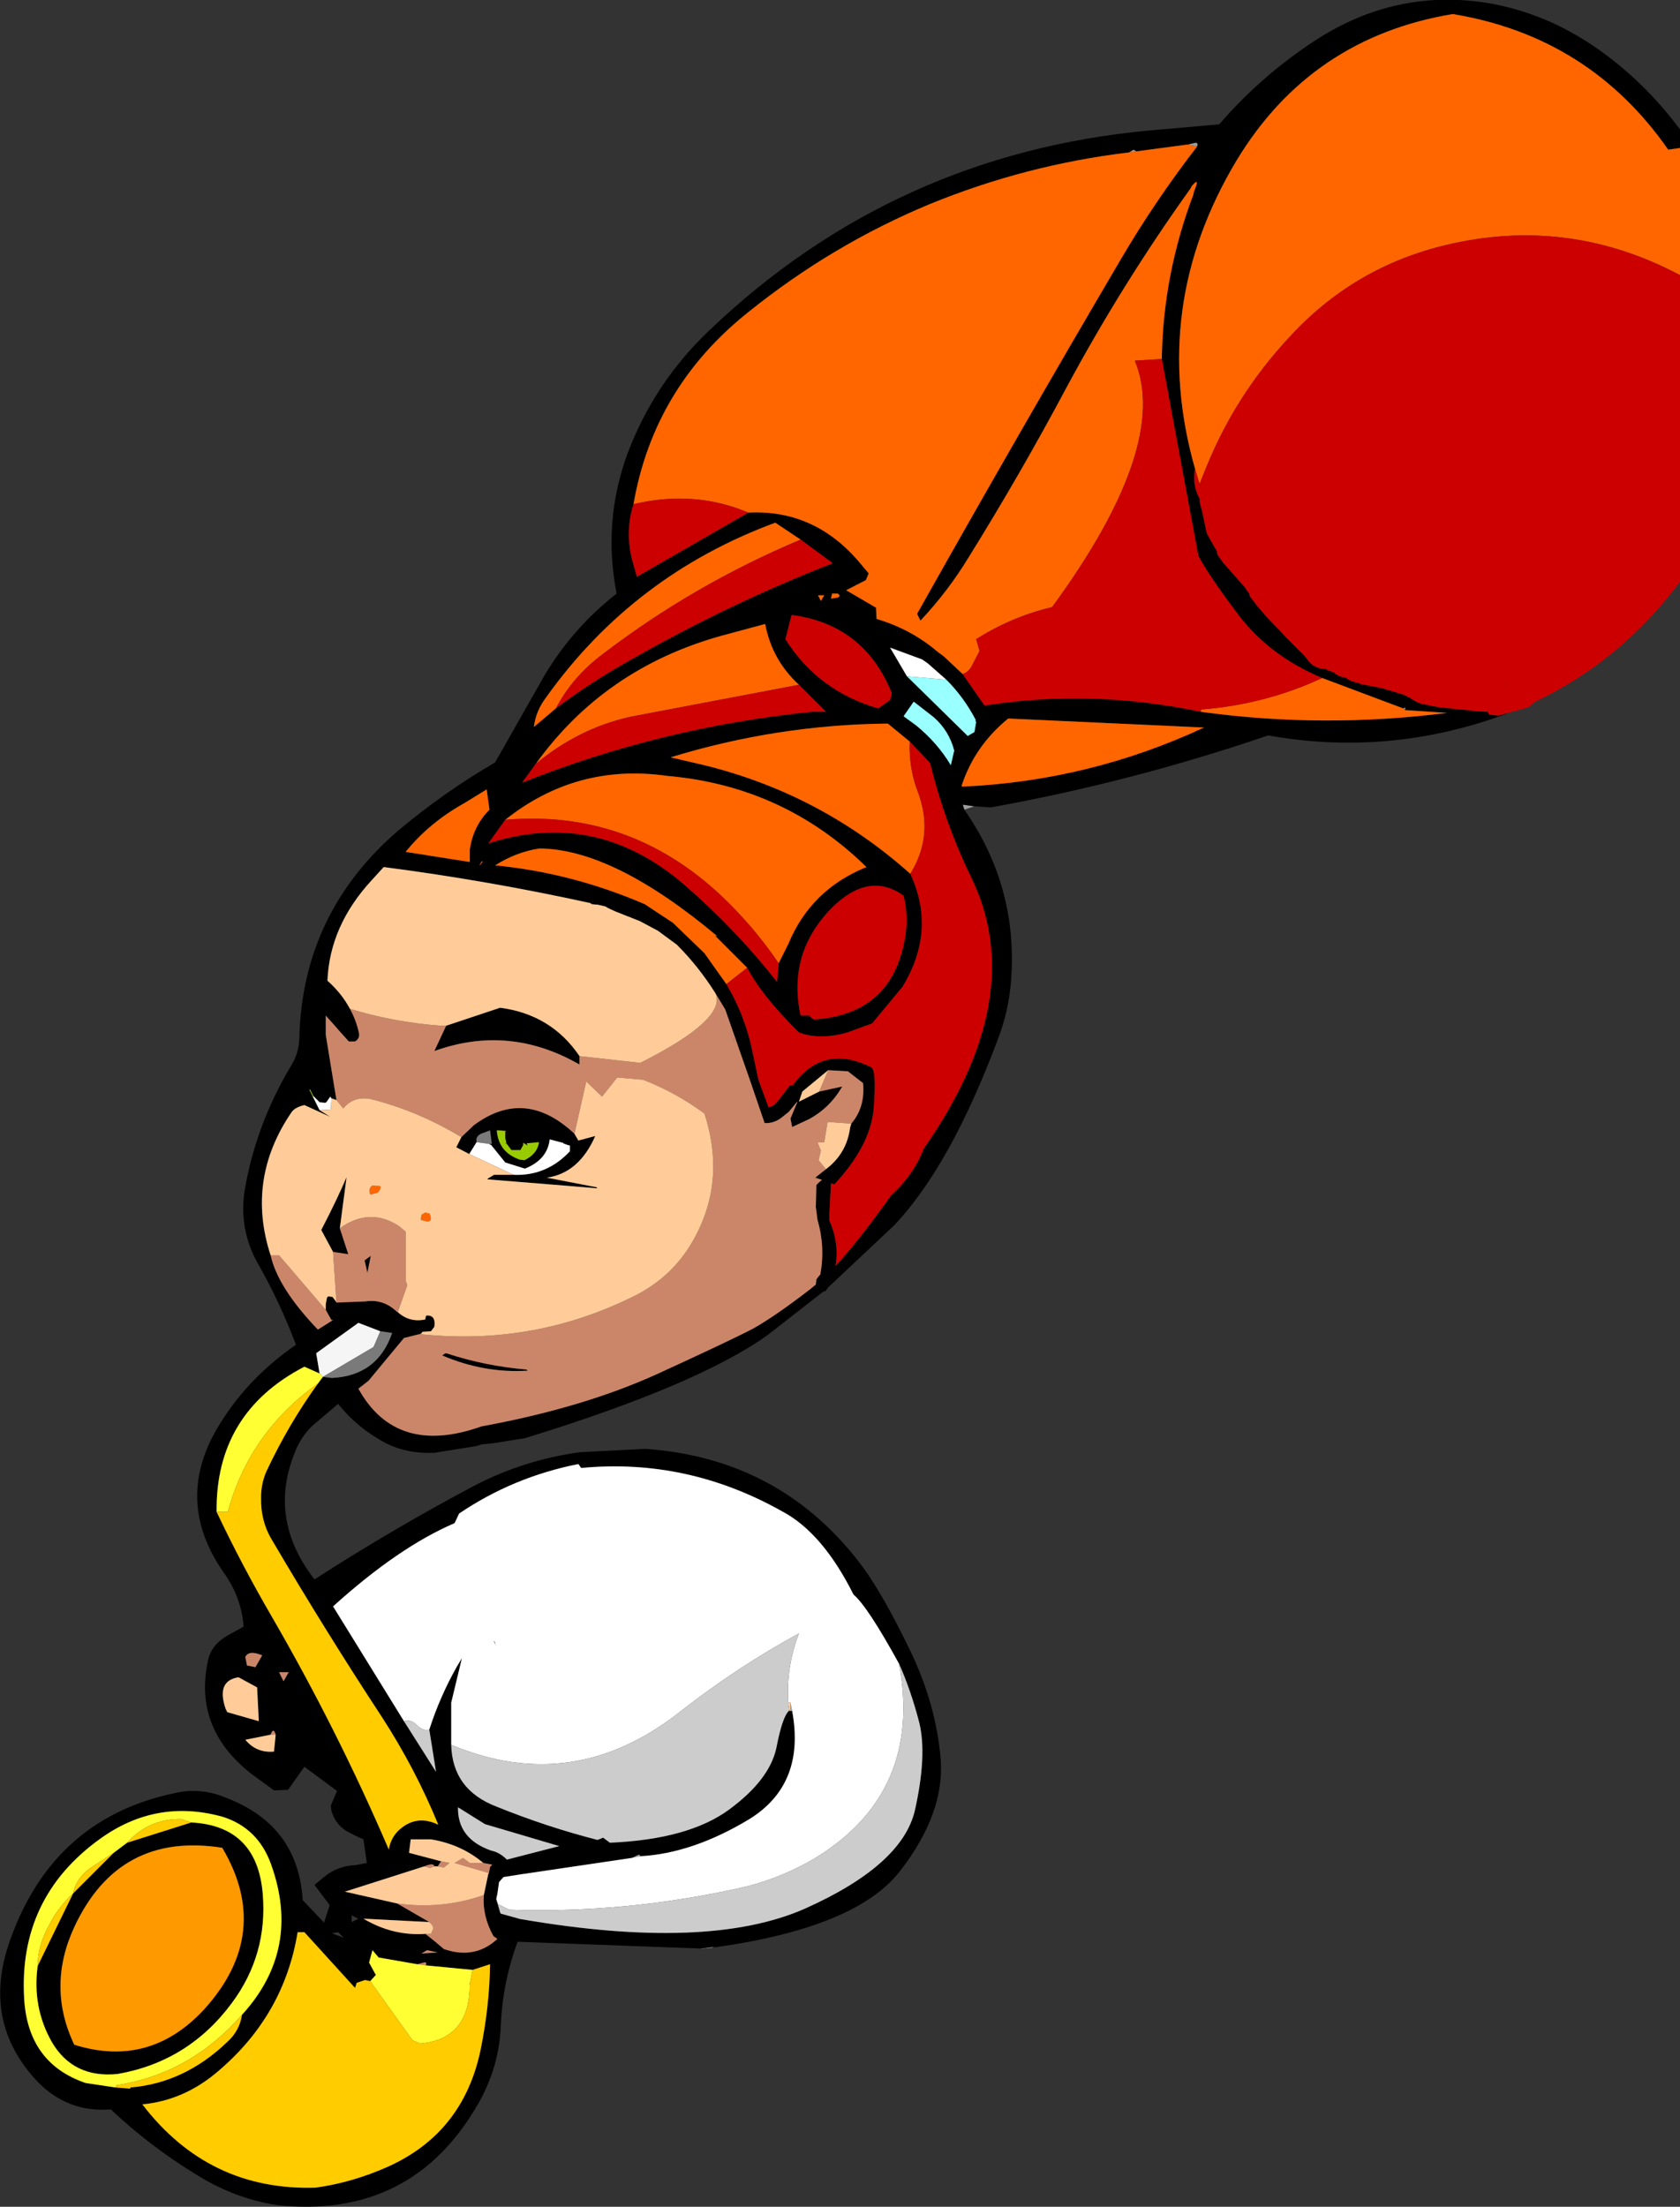 <?xml version="1.0" encoding="UTF-8" standalone="no"?>
<svg xmlns:xlink="http://www.w3.org/1999/xlink" height="196.1px" width="149.3px" xmlns="http://www.w3.org/2000/svg">
  <rect width="100%" height="100%" fill="#333333" stroke="none"/>
  <g transform="matrix(1.0, 0.0, 0.0, 1.0, 74.5, 122.6)">
    <path d="M26.5 -109.15 L25.8 -109.05 26.25 -109.3 26.5 -109.15 M31.9 -109.6 L31.0 -109.75 31.65 -109.9 Q32.0 -110.0 31.9 -109.6 M-12.3 50.55 L-11.3 50.45 -12.0 50.55 -12.3 50.55 M11.2 -50.65 L11.05 -51.1 12.1 -50.95 11.2 -50.65 M50.35 -59.5 L50.2 -59.65 50.4 -59.75 50.35 -59.5 M-18.35 42.5 L-17.85 42.25 Q-17.6 42.15 -17.6 42.35 L-18.35 42.5 M-4.1 29.45 L-4.25 29.45 -4.25 28.7 -4.1 29.45" fill="#9e9e9e" fill-rule="evenodd" stroke="none"/>
    <path d="M26.5 -109.15 L26.25 -109.3 25.8 -109.05 Q16.65 -107.95 8.1 -104.45 -0.55 -100.85 -7.95 -94.9 -16.4 -88.2 -18.2 -77.8 -18.95 -75.45 -18.35 -72.95 L-17.9 -71.35 -8.0 -77.05 Q-2.1 -77.35 1.9 -72.6 L2.7 -71.65 2.45 -71.05 0.7 -70.15 3.35 -68.6 3.4 -67.6 Q6.45 -66.7 8.8 -64.7 L9.4 -64.25 11.05 -62.7 13.0 -59.9 Q22.45 -61.4 32.2 -59.35 43.05 -57.85 54.1 -59.25 L50.35 -59.5 50.4 -59.75 50.2 -59.65 43.0 -62.35 Q38.35 -64.3 35.6 -67.9 32.85 -71.55 32.0 -73.2 L28.75 -90.7 Q28.85 -98.15 31.55 -105.3 L31.6 -105.55 Q32.2 -107.0 31.4 -106.05 L31.3 -105.85 Q25.25 -97.4 20.3 -88.2 16.2 -80.5 11.6 -73.1 9.75 -70.05 7.3 -67.45 L7.0 -68.05 Q15.9 -83.9 25.1 -99.55 28.15 -104.75 31.9 -109.6 32.0 -110.0 31.65 -109.9 L31.0 -109.75 26.5 -109.15 M-12.3 50.55 L-28.5 49.95 Q-29.85 53.6 -30.0 57.5 -30.15 61.05 -31.95 64.25 -37.85 74.65 -49.9 73.35 -53.75 72.75 -57.2 70.55 -61.2 68.1 -64.65 64.85 -68.45 65.15 -71.15 62.4 -76.2 57.05 -73.6 49.8 -69.65 38.65 -58.25 36.6 -56.25 36.35 -54.3 37.2 -48.0 39.65 -47.6 46.25 L-45.7 48.25 -45.2 46.7 -46.55 44.9 -45.65 44.15 Q-44.45 43.2 -42.95 43.15 L-41.9 42.95 -42.2 40.85 Q-42.8 40.6 -43.35 40.3 -44.65 39.7 -45.05 38.3 L-45.1 37.85 -44.55 36.55 -47.45 34.4 -48.9 36.45 -50.15 36.5 -52.2 35.0 Q-57.35 30.95 -56.0 24.9 -55.7 23.55 -54.3 22.75 L-52.85 21.95 Q-53.05 19.3 -54.65 17.1 -58.95 10.9 -55.3 4.5 -52.7 0.0 -48.2 -3.1 -49.65 -6.95 -51.6 -10.35 -53.3 -13.4 -52.75 -16.85 -51.75 -22.7 -48.6 -27.95 -47.95 -29.0 -47.9 -30.3 -47.65 -41.45 -39.1 -48.8 -35.05 -52.2 -30.5 -54.85 L-26.1 -62.6 Q-23.55 -66.85 -19.7 -69.85 -20.95 -76.2 -18.75 -82.25 -16.35 -88.65 -11.35 -93.35 5.0 -108.9 27.6 -111.0 L33.85 -111.55 Q37.6 -115.9 42.45 -119.05 49.65 -123.7 57.9 -122.3 62.95 -121.4 67.35 -118.35 71.6 -115.4 74.8 -111.1 L74.8 -109.45 73.75 -109.3 Q66.75 -119.35 54.6 -121.35 42.0 -119.25 35.4 -108.35 27.6 -95.35 31.7 -80.95 L31.65 -80.7 Q31.5 -79.4 32.1 -78.3 L32.15 -77.8 32.3 -77.3 32.75 -75.2 33.45 -73.95 33.65 -73.6 33.65 -73.55 33.7 -73.3 34.2 -72.6 36.1 -70.45 36.55 -69.8 36.55 -69.65 37.15 -68.85 38.0 -67.85 39.3 -66.5 39.85 -65.9 41.45 -64.3 41.65 -64.05 Q42.25 -63.15 43.35 -63.15 L43.45 -63.05 44.05 -62.85 Q44.45 -62.45 45.05 -62.4 45.6 -62.0 46.3 -61.9 46.35 -61.8 46.5 -61.8 L48.3 -61.45 48.65 -61.35 50.3 -60.85 50.65 -60.65 50.8 -60.6 Q51.25 -60.25 51.85 -60.05 L53.4 -59.75 56.8 -59.4 57.7 -59.35 57.85 -59.1 58.75 -59.0 58.8 -59.05 59.35 -59.2 59.45 -59.2 58.5 -58.85 Q48.5 -55.4 38.2 -57.25 26.05 -53.1 13.55 -50.85 L12.1 -50.95 11.05 -51.1 11.2 -50.65 Q16.0 -43.75 15.35 -35.45 15.15 -32.8 14.2 -30.3 9.95 -18.95 4.95 -13.7 L-0.9 -8.2 -1.15 -7.85 -1.3 -7.85 -6.3 -3.95 Q-12.55 0.5 -27.85 5.2 L-30.65 5.65 -31.7 5.75 -32.15 5.9 -35.9 6.5 Q-38.25 6.6 -40.1 5.7 -42.7 4.35 -44.45 2.15 L-46.8 4.15 Q-47.75 5.1 -48.25 6.35 -50.75 12.35 -46.55 17.75 -39.65 13.3 -32.4 9.45 -28.0 7.15 -23.0 6.45 L-17.15 6.15 Q-4.95 7.0 2.25 16.75 4.05 19.25 6.4 24.1 8.7 28.9 9.1 33.75 9.45 38.55 5.5 43.65 1.6 48.7 -11.0 50.45 L-11.3 50.45 -12.3 50.55 M9.6 -62.2 L7.95 -63.65 7.45 -64.0 4.6 -65.05 6.1 -62.5 11.5 -57.2 12.1 -57.55 12.25 -58.45 12.2 -58.5 12.2 -58.65 Q11.15 -60.65 9.6 -62.2 M5.8 -58.95 L6.9 -58.15 Q8.8 -56.6 10.0 -54.6 L10.3 -55.9 Q9.85 -57.65 8.5 -58.85 L6.7 -60.25 5.8 -58.95 M4.6 -60.4 L4.75 -61.0 Q2.3 -67.1 -4.15 -67.95 L-4.7 -65.8 Q-1.8 -61.2 3.55 -59.65 L4.6 -60.4 M6.35 -56.7 L4.4 -58.3 Q-5.45 -58.2 -14.9 -55.3 L-11.9 -54.6 Q-1.55 -52.05 6.4 -44.95 8.75 -39.9 5.7 -34.9 L3.0 -31.65 0.8 -30.85 Q-1.65 -30.15 -3.5 -30.85 -6.8 -34.1 -8.1 -36.6 L-10.95 -39.45 -10.75 -39.4 Q-20.0 -47.15 -26.55 -47.2 -28.6 -46.9 -30.5 -45.7 -23.7 -45.05 -17.2 -42.25 L-14.7 -40.6 -11.9 -37.9 -9.95 -35.15 Q-8.25 -32.3 -7.6 -29.0 L-7.1 -26.65 -6.2 -24.2 Q-5.7 -24.3 -5.35 -24.8 L-4.3 -26.15 -4.2 -26.15 -4.05 -26.15 Q-1.35 -29.9 2.95 -27.75 3.4 -27.45 3.15 -24.15 2.9 -20.85 -0.35 -17.35 L-0.65 -17.45 -0.8 -14.6 -0.8 -14.15 Q0.1 -12.15 -0.25 -10.1 1.95 -12.5 4.7 -16.4 6.7 -18.2 7.6 -20.55 17.0 -34.0 11.8 -44.65 9.45 -49.5 8.15 -54.8 L6.35 -56.7 M11.05 -52.7 Q22.3 -53.2 32.5 -57.95 L15.1 -58.75 Q12.1 -56.3 10.95 -52.75 L11.05 -52.7 M5.8 -43.0 Q2.75 -45.2 -0.55 -41.95 -4.55 -37.9 -3.35 -32.35 L-2.6 -32.35 -2.2 -32.0 Q4.85 -32.45 5.95 -39.4 6.25 -41.2 5.8 -43.0 M1.15 -22.75 Q2.4 -24.2 2.2 -26.35 L0.85 -27.4 -0.9 -27.5 -3.2 -25.6 -3.5 -24.7 -1.7 -25.6 0.35 -26.05 Q-0.75 -24.15 -2.6 -23.15 L-4.1 -22.45 -4.25 -23.2 -3.65 -24.65 -3.65 -24.7 -3.7 -24.65 -4.4 -23.8 -4.9 -23.4 Q-5.65 -22.75 -6.55 -22.8 L-7.9 -26.75 -10.05 -32.9 -10.9 -34.3 Q-12.4 -36.7 -14.35 -38.65 L-16.05 -39.9 -17.65 -40.75 -19.8 -41.6 -20.45 -41.9 -20.7 -42.05 -21.35 -42.2 -21.9 -42.25 -22.05 -42.35 Q-31.15 -44.35 -40.4 -45.55 L-41.45 -44.4 Q-45.2 -40.35 -45.4 -35.45 -44.15 -34.35 -43.4 -32.95 -42.85 -31.95 -42.6 -30.8 -42.55 -30.55 -42.65 -30.35 L-42.75 -30.2 -42.95 -30.05 -43.5 -30.05 -44.4 -31.05 -44.7 -31.4 -45.55 -32.35 -45.55 -30.65 -44.6 -24.85 -45.05 -25.0 -45.15 -25.15 -45.5 -24.65 -45.6 -24.6 -46.1 -24.65 -46.65 -25.2 -46.95 -25.8 -47.0 -25.75 -46.7 -25.15 -46.1 -23.95 -45.15 -23.35 -47.45 -24.4 Q-48.3 -24.2 -48.6 -23.75 -52.65 -17.8 -50.45 -11.05 -49.8 -8.15 -46.25 -4.45 L-44.9 -5.3 -45.05 -5.3 -45.55 -6.2 -45.55 -6.7 -45.45 -7.25 -45.4 -7.35 -45.3 -7.4 -44.95 -7.35 -44.65 -6.95 -44.6 -6.85 -42.05 -6.95 Q-40.45 -7.2 -39.25 -6.05 L-39.15 -6.0 Q-38.1 -5.05 -36.7 -5.35 L-36.7 -5.4 -36.65 -5.65 -36.6 -5.7 Q-35.75 -5.75 -35.9 -4.7 L-36.2 -4.3 -36.95 -4.25 -37.0 -4.2 -37.05 -4.1 -37.2 -4.05 -38.6 -3.7 -41.75 0.1 -42.65 0.8 Q-39.3 6.85 -31.7 4.15 -22.7 2.5 -16.1 -0.5 -9.55 -3.5 -7.55 -4.55 -5.6 -5.65 -2.55 -8.0 L-2.0 -8.45 -1.95 -8.9 -1.85 -9.05 -1.6 -9.35 Q-1.15 -11.8 -1.85 -14.2 L-2.0 -15.35 -1.95 -17.3 -1.7 -17.55 -1.45 -17.75 -2.05 -17.95 -1.1 -18.7 Q0.75 -20.1 1.05 -22.4 L1.15 -22.75 M-23.0 -28.75 L-23.0 -28.0 Q-29.25 -31.6 -35.9 -29.2 L-34.85 -31.45 -30.05 -33.05 Q-25.5 -32.45 -23.0 -28.75 M-33.5 -21.55 L-32.4 -22.6 Q-27.85 -26.0 -23.45 -21.85 L-23.1 -21.25 -21.6 -21.65 Q-23.05 -18.35 -25.9 -17.95 L-21.5 -17.1 -21.4 -17.0 -24.4 -17.25 -31.2 -17.8 -31.1 -17.9 -30.6 -18.2 -28.85 -18.2 -28.8 -18.2 Q-25.9 -18.1 -23.85 -20.3 L-23.85 -20.8 -24.05 -20.85 -24.45 -21.0 -24.45 -21.05 -24.5 -21.05 -25.65 -21.35 Q-25.85 -19.55 -27.85 -18.75 L-29.6 -19.3 -30.85 -20.85 -31.05 -20.95 -30.8 -20.95 -30.95 -22.15 -31.75 -21.85 Q-32.25 -21.6 -32.15 -21.1 L-32.8 -20.05 -33.95 -20.65 -33.5 -21.55 M-30.4 46.15 L-30.05 47.35 -30.0 47.45 -28.2 47.95 -28.15 47.95 Q-11.55 50.8 -2.95 47.0 5.65 43.15 6.8 38.3 7.9 33.4 7.2 30.5 6.45 27.6 5.4 25.25 2.6 20.15 1.35 19.1 -1.4 13.6 -5.0 11.7 -13.45 6.95 -22.85 7.85 L-23.1 7.5 Q-28.9 8.65 -33.7 11.9 L-34.1 12.75 Q-39.1 14.9 -44.9 20.15 L-38.6 30.35 -35.75 34.85 -36.35 31.1 Q-35.4 28.15 -33.9 25.5 L-33.45 24.75 -34.4 28.7 -34.4 32.45 Q-34.3 36.45 -30.35 37.95 -25.9 39.75 -21.4 40.9 L-20.9 40.7 -20.3 41.15 Q-13.3 40.85 -9.7 38.2 -6.1 35.55 -5.5 32.7 -4.95 29.85 -4.35 29.4 L-4.25 29.45 -4.1 29.45 Q-2.9 35.95 -7.9 39.05 -12.95 42.1 -17.6 42.35 -17.6 42.15 -17.85 42.25 L-18.35 42.5 -28.15 43.95 -29.75 44.2 -29.8 44.25 -30.15 44.65 -30.3 45.7 -30.4 46.15 M-3.35 -74.65 L-5.6 -76.15 Q-18.2 -71.5 -25.95 -60.65 -26.9 -59.4 -27.05 -58.0 L-25.1 -59.65 Q-21.9 -62.05 -18.3 -64.05 -9.6 -69.0 -0.5 -72.55 L-3.35 -74.65 M-26.9 -54.7 L-28.1 -53.05 Q-15.7 -58.0 -2.3 -59.35 L-1.1 -59.35 -3.5 -61.75 Q-5.9 -63.95 -6.5 -67.15 L-10.4 -66.1 Q-20.8 -63.2 -26.9 -54.7 M-31.25 -52.45 L-33.2 -51.25 Q-36.35 -49.5 -38.45 -46.9 L-32.75 -46.0 -32.75 -47.1 Q-32.45 -49.2 -31.0 -50.65 L-31.25 -52.45 M-0.55 -69.85 L-0.65 -69.4 -0.05 -69.5 Q0.25 -69.65 -0.05 -69.85 L-0.55 -69.85 M-1.55 -69.2 L-1.25 -69.7 -1.8 -69.7 -1.55 -69.2 M-5.3 -37.0 L-4.45 -38.7 Q-2.45 -43.55 2.5 -45.55 -4.85 -52.75 -15.2 -53.65 -23.25 -54.8 -29.6 -49.75 L-31.1 -47.65 Q-21.5 -50.75 -13.65 -43.95 -9.1 -40.0 -5.45 -35.35 L-5.3 -37.0 M-44.9 -11.35 L-45.95 -13.3 Q-44.5 -16.1 -43.7 -18.0 L-44.3 -13.45 -43.55 -11.15 -44.9 -11.35 M-42.1 -10.6 L-41.55 -11.0 -41.85 -9.5 -42.1 -10.6 M-46.1 -0.55 L-47.45 -1.15 Q-55.35 2.95 -55.25 11.75 -53.0 16.5 -50.35 21.05 -44.5 31.15 -39.95 41.75 -39.75 40.6 -38.9 39.9 -37.4 38.65 -35.55 39.55 -37.6 34.55 -40.55 30.0 -45.6 22.3 -50.3 14.3 -51.35 12.6 -51.3 10.45 -51.3 9.2 -50.8 8.1 -48.85 3.95 -46.25 0.35 L-45.8 -0.25 -45.0 -0.15 Q-40.95 -0.35 -39.65 -4.15 L-40.7 -4.3 -42.65 -5.05 -46.4 -2.35 -46.1 -0.55 M-9.2 -29.95 L-9.3 -30.3 -9.35 -30.35 -9.35 -30.4 -9.2 -29.95 M-31.6 -46.05 L-31.7 -46.05 Q-32.1 -45.35 -31.6 -46.05 M-29.5 -21.05 L-29.6 -21.45 -29.6 -21.85 -29.6 -22.0 -29.55 -22.1 -30.15 -22.15 -30.35 -22.15 Q-30.2 -20.2 -28.3 -19.55 L-27.9 -19.5 Q-26.75 -20.05 -26.6 -21.1 L-27.7 -21.0 -27.6 -20.8 -28.0 -21.05 -28.0 -20.85 -28.25 -20.4 -29.05 -20.4 -29.5 -21.0 -29.5 -21.05 M-34.85 -2.35 Q-31.35 -1.2 -27.7 -0.9 L-27.6 -0.8 Q-31.45 -0.55 -35.2 -2.15 L-35.0 -2.3 -34.85 -2.35 M-30.45 23.6 L-30.6 23.25 -30.55 23.25 -30.45 23.6 M-35.3 42.8 L-35.6 43.25 -35.9 43.25 Q-35.95 42.9 -36.8 43.25 L-43.85 45.5 -39.2 46.55 -36.35 48.2 -42.2 47.9 Q-39.6 49.45 -36.7 49.25 -35.85 49.9 -35.05 50.6 -32.3 51.55 -30.3 49.7 L-30.65 49.45 Q-31.65 47.65 -31.5 45.8 L-31.1 43.9 -31.05 43.85 -30.95 43.3 -30.75 43.1 -31.55 42.95 Q-33.5 41.3 -36.2 40.85 L-38.0 40.85 -38.15 42.05 -35.3 42.8 M-33.8 38.0 Q-33.85 40.8 -30.85 41.85 -30.1 42.0 -29.45 42.65 L-24.8 41.45 -31.4 39.5 -33.8 38.0 M-52.7 24.65 L-52.55 25.4 -51.8 25.55 -51.2 24.5 Q-52.4 24.0 -52.7 24.65 M-64.4 42.05 L-63.2 41.15 -57.5 39.35 Q-51.65 39.65 -51.15 45.7 -50.7 51.1 -53.9 55.4 -57.75 60.6 -64.05 61.7 -68.0 62.1 -69.9 58.85 -71.65 55.75 -71.15 52.1 L-68.0 45.65 -64.4 42.05 M-48.85 26.0 L-49.7 26.0 -49.3 26.8 -48.85 26.0 M-50.0 31.55 Q-50.2 30.85 -50.45 31.55 L-52.7 32.0 Q-51.7 33.2 -50.15 33.05 L-50.0 31.55 M-51.5 30.35 L-51.65 27.35 -53.3 26.45 Q-55.3 26.75 -54.45 29.25 L-54.3 29.55 -51.5 30.35 M-41.6 53.45 L-42.05 53.35 -42.8 53.6 -42.95 54.05 -47.45 49.1 -48.05 49.1 Q-49.25 56.45 -55.05 61.4 -58.1 64.05 -61.85 64.4 -55.95 72.1 -46.45 71.8 -43.2 71.35 -40.05 69.95 -33.35 66.95 -31.8 59.6 -31.0 55.7 -30.95 51.95 L-32.5 52.45 -36.65 52.05 Q-36.55 51.7 -36.85 51.8 L-37.4 51.95 -40.85 51.35 -41.4 50.7 -41.7 51.8 -41.1 52.9 -41.6 53.45 M-32.75 53.7 L-32.75 53.75 -32.8 53.75 -32.75 53.7 M-45.0 49.2 L-43.95 49.6 -44.45 49.1 -45.0 49.2 M-42.65 47.9 L-43.25 47.6 -43.25 48.2 -42.65 47.9 M-53.0 56.45 Q-47.7 50.65 -50.4 43.1 -51.55 39.85 -54.7 38.85 -60.6 37.2 -65.6 40.8 -72.9 46.05 -72.35 55.05 -72.0 60.75 -66.9 62.5 L-64.25 62.9 -62.95 63.0 -62.9 62.9 Q-58.1 62.5 -54.3 58.85 -53.2 57.85 -53.0 56.45 M-67.9 48.65 Q-70.35 53.95 -67.9 59.1 -61.2 61.2 -56.35 55.95 -50.25 49.2 -54.75 41.6 -63.95 40.15 -67.9 48.65 M-37.05 51.0 L-35.6 50.9 -36.55 50.7 -37.05 51.0" fill="#000000" fill-rule="evenodd" stroke="none"/>
    <path d="M25.8 -109.05 L26.5 -109.15 31.0 -109.75 31.9 -109.6 Q28.15 -104.75 25.1 -99.55 15.9 -83.9 7.0 -68.05 L7.3 -67.45 Q9.75 -70.05 11.6 -73.1 16.2 -80.5 20.3 -88.2 25.25 -97.4 31.3 -105.85 L31.4 -106.05 Q32.2 -107.0 31.6 -105.55 L31.3 -105.85 31.6 -105.55 31.55 -105.3 Q28.85 -98.15 28.75 -90.7 L26.35 -90.55 Q29.5 -83.0 19.0 -68.65 15.4 -67.8 12.25 -65.8 L12.55 -64.75 11.95 -63.6 Q11.65 -62.9 11.05 -62.7 L9.4 -64.25 8.8 -64.7 Q6.45 -66.7 3.4 -67.6 L3.35 -68.6 0.7 -70.15 2.45 -71.05 2.7 -71.65 1.9 -72.6 Q-2.1 -77.35 -8.0 -77.05 -12.5 -78.95 -17.5 -77.95 L-18.2 -77.8 Q-16.4 -88.2 -7.95 -94.9 -0.55 -100.85 8.1 -104.45 16.65 -107.95 25.8 -109.05 M31.7 -80.95 Q27.6 -95.35 35.4 -108.35 42.0 -119.25 54.6 -121.35 66.75 -119.35 73.75 -109.3 L74.8 -109.45 74.8 -98.15 Q64.9 -103.4 54.1 -100.85 45.8 -98.9 40.05 -92.6 35.35 -87.55 32.75 -81.2 L32.1 -79.6 31.7 -80.95 M50.2 -59.65 L50.35 -59.5 54.1 -59.25 Q43.05 -57.85 32.2 -59.35 L32.25 -59.55 Q37.95 -60.0 43.0 -62.35 L50.2 -59.65 M6.4 -44.95 Q-1.55 -52.05 -11.9 -54.6 L-14.9 -55.3 Q-5.45 -58.2 4.4 -58.3 L6.35 -56.7 Q6.25 -54.3 7.1 -52.15 8.5 -48.35 6.4 -44.95 M-9.95 -35.15 L-11.9 -37.9 -14.7 -40.6 -17.2 -42.25 Q-23.7 -45.05 -30.5 -45.7 -28.6 -46.9 -26.55 -47.2 -20.0 -47.15 -10.75 -39.4 L-10.95 -39.45 -8.1 -36.6 -9.95 -35.15 M11.05 -52.7 L10.95 -52.75 Q12.1 -56.3 15.1 -58.75 L32.5 -57.95 Q22.3 -53.2 11.05 -52.7 M-25.1 -59.65 L-27.05 -58.0 Q-26.9 -59.4 -25.95 -60.65 -18.2 -71.5 -5.6 -76.15 L-3.35 -74.65 Q-12.85 -70.65 -20.9 -64.5 -23.6 -62.5 -25.1 -59.65 M-3.5 -61.75 L-18.5 -58.9 Q-23.15 -57.85 -26.9 -54.7 -20.8 -63.2 -10.4 -66.1 L-6.5 -67.15 Q-5.9 -63.95 -3.5 -61.75 M-1.55 -69.2 L-1.8 -69.7 -1.25 -69.7 -1.55 -69.2 M-0.55 -69.85 L-0.05 -69.85 Q0.25 -69.65 -0.05 -69.5 L-0.65 -69.4 -0.55 -69.85 M-31.25 -52.45 L-31.0 -50.65 Q-32.45 -49.2 -32.75 -47.1 L-32.75 -46.0 -38.45 -46.9 Q-36.35 -49.5 -33.2 -51.25 L-31.25 -52.45 M-29.6 -49.75 Q-23.25 -54.8 -15.2 -53.65 -4.85 -52.75 2.5 -45.55 -2.45 -43.55 -4.45 -38.7 L-5.3 -37.0 Q-7.5 -40.25 -10.4 -43.0 -18.6 -50.7 -29.6 -49.75 M-41.6 -16.45 Q-41.8 -17.0 -41.4 -17.25 L-40.7 -17.2 Q-40.6 -16.95 -40.95 -16.6 L-41.6 -16.45 M-31.6 -46.05 Q-32.1 -45.35 -31.7 -46.05 L-31.6 -46.05 M-37.05 -14.65 L-36.7 -14.85 -36.3 -14.75 -36.2 -14.35 Q-36.2 -14.05 -36.55 -14.05 L-37.1 -14.2 -37.05 -14.65" fill="#ff6600" fill-rule="evenodd" stroke="none"/>
    <path d="M31.6 -105.55 L31.3 -105.85 31.6 -105.55 M-11.3 50.45 L-11.0 50.45 -12.0 50.55 -11.3 50.45 M-46.1 -0.55 L-46.4 -2.35 -42.65 -5.05 -40.7 -4.3 -41.3 -2.9 -45.8 -0.25 -46.1 -0.55" fill="#f5f5f5" fill-rule="evenodd" stroke="none"/>
    <path d="M59.5 -61.9 L59.5 -61.95 59.55 -61.9 59.5 -61.9 M-40.7 -4.3 L-39.65 -4.15 Q-40.95 -0.35 -45.0 -0.15 L-45.8 -0.25 -41.3 -2.9 -40.7 -4.3 M-32.15 -21.1 Q-32.25 -21.6 -31.75 -21.85 L-30.95 -22.15 -30.8 -20.95 -31.05 -20.95 -32.15 -21.1" fill="#7a7a7a" fill-rule="evenodd" stroke="none"/>
    <path d="M-18.2 -77.8 L-17.5 -77.95 Q-12.5 -78.95 -8.0 -77.05 L-17.9 -71.35 -18.35 -72.95 Q-18.95 -75.45 -18.2 -77.8 M11.05 -62.7 Q11.65 -62.9 11.95 -63.6 L12.55 -64.75 12.25 -65.8 Q15.4 -67.8 19.0 -68.65 29.5 -83.0 26.35 -90.55 L28.75 -90.7 32.0 -73.2 Q32.85 -71.55 35.6 -67.9 38.35 -64.3 43.0 -62.35 37.95 -60.0 32.25 -59.55 L32.2 -59.35 Q22.45 -61.4 13.0 -59.9 L11.05 -62.7 M59.35 -59.2 L58.8 -59.05 58.75 -59.0 57.85 -59.1 57.7 -59.35 56.8 -59.4 53.4 -59.75 51.85 -60.05 Q51.25 -60.25 50.8 -60.6 L50.65 -60.65 50.3 -60.85 48.65 -61.35 48.3 -61.45 46.5 -61.8 Q46.35 -61.8 46.3 -61.9 45.6 -62.0 45.05 -62.4 44.45 -62.45 44.05 -62.85 L43.45 -63.05 43.35 -63.15 Q42.25 -63.15 41.65 -64.05 L41.45 -64.3 39.85 -65.9 39.3 -66.5 38.0 -67.85 37.15 -68.85 36.55 -69.65 36.55 -69.8 36.1 -70.45 34.2 -72.6 33.7 -73.3 33.65 -73.55 33.65 -73.6 33.45 -73.95 32.75 -75.2 32.3 -77.3 32.15 -77.8 32.1 -78.3 Q31.5 -79.4 31.65 -80.7 L31.7 -80.95 32.1 -79.6 32.75 -81.2 Q35.35 -87.55 40.05 -92.6 45.8 -98.9 54.1 -100.85 64.9 -103.4 74.8 -98.15 L74.8 -70.9 Q69.6 -63.9 61.95 -60.25 L61.75 -60.1 61.35 -59.75 59.35 -59.2 M59.55 -61.9 L59.5 -61.95 59.5 -61.9 59.05 -61.7 59.55 -61.9 M4.6 -60.4 L3.55 -59.65 Q-1.8 -61.2 -4.7 -65.8 L-4.15 -67.95 Q2.3 -67.1 4.75 -61.0 L4.6 -60.4 M6.4 -44.95 Q8.5 -48.35 7.1 -52.15 6.25 -54.3 6.35 -56.7 L8.15 -54.8 Q9.45 -49.5 11.8 -44.65 17.0 -34.0 7.6 -20.55 6.7 -18.2 4.7 -16.4 1.95 -12.5 -0.25 -10.1 0.1 -12.15 -0.8 -14.15 L-0.8 -14.6 -0.65 -17.45 -0.35 -17.35 Q2.9 -20.85 3.15 -24.15 3.4 -27.45 2.95 -27.75 -1.35 -29.9 -4.05 -26.15 L-4.2 -26.15 -4.3 -26.15 -5.35 -24.8 Q-5.7 -24.3 -6.2 -24.2 L-7.1 -26.65 -7.6 -29.0 Q-8.25 -32.3 -9.95 -35.15 L-8.1 -36.6 Q-6.8 -34.1 -3.5 -30.85 -1.65 -30.15 0.8 -30.85 L3.0 -31.65 5.7 -34.9 Q8.75 -39.9 6.4 -44.95 M5.8 -43.0 Q6.25 -41.2 5.95 -39.4 4.85 -32.45 -2.2 -32.0 L-2.6 -32.35 -3.35 -32.35 Q-4.55 -37.9 -0.55 -41.95 2.75 -45.2 5.8 -43.0 M-25.1 -59.65 Q-23.6 -62.5 -20.9 -64.5 -12.85 -70.65 -3.35 -74.65 L-0.5 -72.55 Q-9.6 -69.0 -18.3 -64.05 -21.9 -62.05 -25.1 -59.65 M-3.5 -61.75 L-1.1 -59.35 -2.3 -59.35 Q-15.7 -58.0 -28.1 -53.05 L-26.9 -54.7 Q-23.15 -57.85 -18.5 -58.9 L-3.5 -61.75 M-5.3 -37.0 L-5.45 -35.35 Q-9.1 -40.0 -13.65 -43.95 -21.5 -50.75 -31.1 -47.65 L-29.6 -49.75 Q-18.6 -50.7 -10.4 -43.0 -7.5 -40.25 -5.3 -37.0" fill="#cc0000" fill-rule="evenodd" stroke="none"/>
    <path d="M9.6 -62.2 L6.1 -62.5 4.6 -65.05 7.45 -64.0 7.95 -63.65 9.6 -62.2 M-30.4 46.15 L-30.3 45.7 -30.15 44.65 -29.8 44.25 -29.75 44.2 -28.15 43.95 -18.35 42.5 -17.6 42.35 Q-12.95 42.1 -7.9 39.05 -2.9 35.95 -4.1 29.45 L-4.25 28.7 -4.45 28.7 Q-4.65 25.55 -3.5 22.55 -9.0 25.55 -14.05 29.5 -23.55 37.0 -34.4 32.45 L-34.4 28.7 -33.45 24.75 -33.9 25.5 Q-35.4 28.15 -36.35 31.1 -36.9 31.25 -37.45 30.7 -38.0 30.15 -38.6 30.35 L-44.9 20.15 Q-39.1 14.9 -34.1 12.75 L-33.7 11.9 Q-28.9 8.65 -23.1 7.5 L-22.85 7.85 Q-13.45 6.95 -5.0 11.7 -1.4 13.6 1.35 19.1 2.6 20.15 5.4 25.25 7.5 36.6 -1.95 42.45 -4.85 44.2 -8.2 45.05 -17.8 47.25 -27.55 47.15 L-27.8 47.15 -29.25 47.1 -30.25 46.6 -30.4 46.15 M-46.7 -25.15 L-46.65 -25.2 -46.1 -24.65 -45.6 -24.6 -45.5 -24.65 -45.15 -25.15 -45.05 -25.0 -45.1 -24.0 -46.1 -23.95 -46.7 -25.15 M-31.05 -20.95 L-30.85 -20.85 -29.6 -19.3 -27.85 -18.75 Q-25.85 -19.55 -25.65 -21.35 L-24.5 -21.05 -24.45 -21.05 -24.45 -21.0 -24.05 -20.85 -23.85 -20.8 -23.85 -20.3 Q-25.9 -18.1 -28.8 -18.2 L-28.85 -18.2 -32.8 -20.05 -32.15 -21.1 -31.05 -20.95 M-30.45 23.6 L-30.55 23.25 -30.6 23.25 -30.45 23.6" fill="#ffffff" fill-rule="evenodd" stroke="none"/>
    <path d="M6.1 -62.5 L9.6 -62.2 Q11.15 -60.65 12.2 -58.65 L12.2 -58.5 12.25 -58.45 12.1 -57.55 11.5 -57.2 6.1 -62.5 M5.8 -58.95 L6.7 -60.25 8.5 -58.85 Q9.85 -57.65 10.3 -55.9 L10.0 -54.6 Q8.8 -56.6 6.9 -58.15 L5.8 -58.95" fill="#99ffff" fill-rule="evenodd" stroke="none"/>
    <path d="M-0.9 -27.5 L0.85 -27.4 2.2 -26.35 Q2.4 -24.2 1.15 -22.75 L-0.95 -22.9 -1.25 -21.1 -1.85 -21.1 -1.55 -20.35 -1.75 -19.5 -1.1 -18.7 -2.05 -17.95 -1.45 -17.75 -1.7 -17.55 -1.95 -17.3 -2.0 -15.35 -1.85 -14.2 Q-1.15 -11.8 -1.6 -9.35 L-1.85 -9.05 -1.95 -8.9 -2.0 -8.45 -2.55 -8.0 Q-5.6 -5.65 -7.55 -4.55 -9.55 -3.5 -16.1 -0.5 -22.7 2.5 -31.7 4.15 -39.3 6.85 -42.65 0.8 L-41.75 0.1 -38.6 -3.7 -37.2 -4.05 Q-26.95 -2.95 -17.9 -7.55 -14.75 -9.2 -13.0 -12.2 -9.9 -17.5 -11.9 -23.65 -14.4 -25.5 -17.35 -26.65 L-19.65 -26.85 -21.0 -25.15 -22.4 -26.5 -23.45 -21.85 Q-27.85 -26.0 -32.4 -22.6 L-33.5 -21.55 Q-37.4 -23.9 -41.6 -24.95 -43.1 -25.2 -44.0 -24.1 L-44.6 -24.85 -45.55 -30.65 -45.55 -32.35 -44.7 -31.4 -44.4 -31.05 -43.5 -30.05 -42.95 -30.05 -42.75 -30.2 -42.65 -30.35 Q-42.55 -30.55 -42.6 -30.8 -42.85 -31.95 -43.4 -32.95 -39.45 -31.75 -35.3 -31.45 L-34.85 -31.45 -35.9 -29.2 Q-29.25 -31.6 -23.0 -28.0 L-23.0 -28.75 -17.6 -28.15 Q-9.95 -32.0 -10.9 -34.3 L-10.05 -32.9 -7.9 -26.75 -6.55 -22.8 Q-5.65 -22.75 -4.9 -23.4 L-4.4 -23.8 -3.7 -24.65 -3.65 -24.7 -3.65 -24.65 -4.25 -23.2 -4.1 -22.45 -2.6 -23.15 Q-0.75 -24.15 0.35 -26.05 L-1.7 -25.6 -0.9 -27.5 M-44.9 -11.35 L-43.55 -11.15 -44.3 -13.45 Q-41.65 -15.35 -39.05 -13.65 L-38.45 -13.15 -38.45 -8.8 -38.3 -8.4 -39.15 -6.0 -39.25 -6.05 Q-40.45 -7.2 -42.05 -6.95 L-44.6 -6.85 -44.9 -11.35 M-42.1 -10.6 L-41.85 -9.5 -41.55 -11.0 -42.1 -10.6 M-50.45 -11.05 L-49.7 -11.05 -45.55 -6.2 -45.05 -5.3 -44.9 -5.3 -46.25 -4.45 Q-49.8 -8.15 -50.45 -11.05 M-9.2 -29.95 L-9.35 -30.4 -9.35 -30.35 -9.3 -30.3 -9.2 -29.95 M-34.85 -2.35 L-35.0 -2.3 -35.2 -2.15 Q-31.45 -0.55 -27.6 -0.8 L-27.7 -0.9 Q-31.35 -1.2 -34.85 -2.35 M-35.3 42.8 L-34.55 42.95 -35.05 43.35 -35.6 43.25 -35.3 42.8 M-35.9 43.25 L-36.3 43.4 -36.8 43.25 Q-35.95 42.9 -35.9 43.25 M-39.2 46.55 Q-35.2 47.1 -31.5 45.8 -31.65 47.65 -30.65 49.45 L-30.3 49.7 Q-32.3 51.55 -35.05 50.6 -35.85 49.9 -36.7 49.25 L-36.2 49.25 -36.0 48.8 Q-35.95 48.55 -36.35 48.2 L-39.2 46.55 M-31.05 43.85 L-34.1 42.95 -33.35 42.5 -32.75 42.95 -31.55 42.95 -30.75 43.1 -30.95 43.3 -31.05 43.85 M-52.7 24.65 Q-52.4 24.0 -51.2 24.5 L-51.8 25.55 -52.55 25.4 -52.7 24.65 M-50.45 31.55 Q-50.2 30.85 -50.0 31.55 L-50.45 31.55 M-48.85 26.0 L-49.3 26.8 -49.7 26.0 -48.85 26.0 M-37.4 51.95 L-36.85 51.8 Q-36.55 51.7 -36.65 52.05 L-37.4 51.95 M-37.05 51.0 L-36.55 50.7 -35.6 50.9 -37.05 51.0" fill="#cb8669" fill-rule="evenodd" stroke="none"/>
    <path d="M-0.9 -27.5 L-1.7 -25.6 -3.5 -24.7 -3.2 -25.6 -0.9 -27.5 M-10.9 -34.3 Q-9.95 -32.0 -17.6 -28.15 L-23.0 -28.75 Q-25.5 -32.45 -30.05 -33.05 L-34.85 -31.45 -35.3 -31.45 Q-39.45 -31.75 -43.4 -32.95 -44.15 -34.35 -45.4 -35.45 -45.2 -40.35 -41.45 -44.4 L-40.4 -45.55 Q-31.15 -44.35 -22.05 -42.35 L-21.9 -42.25 -21.35 -42.2 -20.7 -42.05 -20.45 -41.9 -19.8 -41.6 -17.65 -40.75 -16.05 -39.9 -14.35 -38.65 Q-12.4 -36.7 -10.9 -34.3 M-44.6 -24.85 L-44.0 -24.1 Q-43.1 -25.2 -41.6 -24.95 -37.4 -23.9 -33.5 -21.55 L-33.95 -20.65 -32.8 -20.05 -28.85 -18.2 -30.6 -18.2 -31.1 -17.9 -31.2 -17.8 -24.4 -17.25 -21.4 -17.0 -21.5 -17.1 -25.9 -17.95 Q-23.05 -18.35 -21.6 -21.65 L-23.1 -21.25 -23.45 -21.85 -22.4 -26.5 -21.0 -25.15 -19.65 -26.85 -17.35 -26.65 Q-14.4 -25.5 -11.9 -23.65 -9.9 -17.5 -13.0 -12.2 -14.75 -9.2 -17.9 -7.55 -26.95 -2.95 -37.2 -4.05 L-37.05 -4.1 -37.0 -4.2 -36.95 -4.25 -36.2 -4.3 -35.9 -4.7 Q-35.75 -5.75 -36.6 -5.7 L-36.65 -5.65 -36.7 -5.4 -36.7 -5.35 Q-38.1 -5.05 -39.15 -6.0 L-38.3 -8.4 -38.45 -8.8 -38.45 -13.15 -39.05 -13.65 Q-41.65 -15.35 -44.3 -13.45 L-43.7 -18.0 Q-44.5 -16.1 -45.95 -13.3 L-44.9 -11.35 -44.6 -6.85 -44.65 -6.95 -44.95 -7.35 -45.3 -7.4 -45.4 -7.35 -45.45 -7.25 -45.55 -6.7 -45.55 -6.2 -49.7 -11.05 -50.45 -11.05 Q-52.65 -17.8 -48.6 -23.75 -48.3 -24.2 -47.45 -24.4 L-45.15 -23.35 -46.1 -23.95 -45.1 -24.0 -45.05 -25.0 -44.6 -24.85 M-1.1 -18.7 L-1.75 -19.5 -1.55 -20.35 -1.85 -21.1 -1.25 -21.1 -0.95 -22.9 1.15 -22.75 1.05 -22.4 Q0.75 -20.1 -1.1 -18.7 M-4.25 29.45 L-4.35 29.4 -4.45 28.9 -4.45 28.7 -4.25 28.7 -4.25 29.45 M-41.6 -16.45 L-40.95 -16.6 Q-40.6 -16.95 -40.7 -17.2 L-41.4 -17.25 Q-41.8 -17.0 -41.6 -16.45 M-37.05 -14.65 L-37.1 -14.2 -36.55 -14.05 Q-36.2 -14.05 -36.2 -14.35 L-36.3 -14.75 -36.7 -14.85 -37.05 -14.65 M-35.6 43.25 L-35.05 43.35 -34.55 42.95 -35.3 42.8 -38.15 42.05 -38.0 40.85 -36.2 40.85 Q-33.5 41.3 -31.55 42.95 L-32.75 42.95 -33.35 42.5 -34.1 42.95 -31.05 43.85 -31.1 43.9 -31.5 45.8 Q-35.2 47.1 -39.2 46.55 L-43.85 45.5 -36.8 43.25 -36.3 43.4 -35.9 43.25 -35.6 43.25 M-36.35 48.2 Q-35.95 48.55 -36.0 48.8 L-36.2 49.25 -36.7 49.25 Q-39.6 49.45 -42.2 47.9 L-36.35 48.2 M-50.45 31.55 L-50.0 31.55 -50.15 33.05 Q-51.7 33.2 -52.7 32.0 L-50.45 31.55 M-51.5 30.35 L-54.3 29.55 -54.45 29.25 Q-55.3 26.75 -53.3 26.45 L-51.65 27.35 -51.5 30.35" fill="#ffcc99" fill-rule="evenodd" stroke="none"/>
    <path d="M5.4 25.25 Q6.45 27.6 7.2 30.5 7.9 33.4 6.8 38.3 5.65 43.15 -2.95 47.0 -11.55 50.8 -28.15 47.95 L-28.2 47.95 -30.0 47.45 -30.05 47.35 -30.4 46.15 -30.25 46.6 -29.25 47.1 -27.8 47.15 -27.55 47.15 Q-17.8 47.25 -8.2 45.05 -4.85 44.2 -1.95 42.45 7.5 36.6 5.4 25.25 M-4.35 29.4 Q-4.95 29.85 -5.5 32.7 -6.1 35.55 -9.7 38.2 -13.3 40.85 -20.3 41.15 L-20.9 40.7 -21.4 40.9 Q-25.9 39.75 -30.35 37.95 -34.3 36.45 -34.4 32.45 -23.55 37.0 -14.05 29.5 -9.0 25.55 -3.5 22.55 -4.65 25.55 -4.45 28.7 L-4.45 28.9 -4.35 29.4 M-36.35 31.1 L-35.75 34.85 -38.6 30.35 Q-38.0 30.15 -37.45 30.7 -36.9 31.25 -36.35 31.1 M-33.8 38.0 L-31.4 39.5 -24.8 41.45 -29.45 42.65 Q-30.1 42.0 -30.85 41.85 -33.85 40.8 -33.8 38.0" fill="#cccccc" fill-rule="evenodd" stroke="none"/>
    <path d="M-46.65 -25.2 L-46.7 -25.15 -47.0 -25.75 -46.95 -25.8 -46.65 -25.2 M-29.5 -21.0 L-29.05 -20.4 -28.25 -20.4 -28.0 -20.85 -28.0 -21.05 -27.6 -20.8 -27.7 -21.0 -26.6 -21.1 Q-26.75 -20.05 -27.9 -19.5 L-28.3 -19.55 Q-30.2 -20.2 -30.35 -22.15 L-30.15 -22.15 -29.55 -22.1 -29.6 -22.0 -29.6 -21.85 -29.6 -21.45 -29.5 -21.05 -29.6 -21.0 -29.55 -21.0 -29.5 -21.0" fill="#99cc00" fill-rule="evenodd" stroke="none"/>
    <path d="M-55.25 11.75 Q-55.35 2.95 -47.45 -1.15 L-46.1 -0.55 -45.8 -0.25 -46.25 0.35 Q-52.35 4.7 -54.25 11.75 L-55.25 11.75 M-64.4 42.05 L-66.55 43.45 Q-67.8 44.45 -68.0 45.65 -69.35 46.9 -70.15 48.5 -71.15 50.3 -71.15 52.1 -71.65 55.75 -69.9 58.85 -68.0 62.1 -64.05 61.7 -57.75 60.6 -53.9 55.4 -50.7 51.1 -51.15 45.7 -51.65 39.65 -57.5 39.35 L-58.4 39.05 Q-61.25 39.0 -63.2 41.15 L-64.4 42.05 M-32.5 52.45 L-32.75 53.7 -32.8 53.75 -32.75 53.75 Q-32.75 58.6 -37.15 59.0 L-37.85 58.7 -41.6 53.45 -41.1 52.9 -41.7 51.8 -41.4 50.7 -40.85 51.35 -37.4 51.95 -36.65 52.05 -32.5 52.45 M-64.25 62.9 L-66.9 62.5 Q-72.0 60.75 -72.35 55.05 -72.9 46.05 -65.6 40.8 -60.6 37.2 -54.7 38.85 -51.55 39.85 -50.4 43.1 -47.7 50.65 -53.0 56.45 -57.6 61.7 -64.15 62.7 L-64.25 62.9" fill="#ffff33" fill-rule="evenodd" stroke="none"/>
    <path d="M-29.5 -21.0 L-29.55 -21.0 -29.6 -21.0 -29.5 -21.05 -29.5 -21.0" fill="#212121" fill-rule="evenodd" stroke="none"/>
    <path d="M-46.25 0.35 Q-48.85 3.95 -50.8 8.1 -51.3 9.2 -51.3 10.45 -51.35 12.6 -50.3 14.3 -45.6 22.3 -40.55 30.0 -37.6 34.55 -35.55 39.55 -37.4 38.65 -38.9 39.9 -39.75 40.6 -39.95 41.75 -44.5 31.15 -50.35 21.05 -53.0 16.5 -55.25 11.75 L-54.25 11.75 Q-52.35 4.7 -46.25 0.35 M-71.15 52.1 Q-71.15 50.3 -70.15 48.5 -69.35 46.9 -68.0 45.65 -67.8 44.45 -66.55 43.45 L-64.4 42.05 -68.0 45.65 -71.15 52.1 M-63.2 41.15 Q-61.25 39.0 -58.4 39.05 L-57.5 39.35 -63.2 41.15 M-32.5 52.45 L-30.95 51.95 Q-31.0 55.7 -31.8 59.6 -33.35 66.95 -40.05 69.95 -43.2 71.35 -46.45 71.8 -55.95 72.1 -61.85 64.4 -58.1 64.05 -55.05 61.4 -49.25 56.45 -48.05 49.1 L-47.45 49.1 -42.95 54.05 -42.8 53.6 -42.05 53.35 -41.6 53.45 -37.85 58.7 -37.15 59.0 Q-32.75 58.6 -32.75 53.75 L-32.75 53.7 -32.5 52.45 M-64.25 62.9 L-64.15 62.7 Q-57.6 61.7 -53.0 56.45 -53.2 57.85 -54.3 58.85 -58.1 62.5 -62.9 62.9 L-62.95 63.0 -64.25 62.9" fill="#ffcc00" fill-rule="evenodd" stroke="none"/>
    <path d="M-67.9 48.65 Q-63.95 40.15 -54.75 41.6 -50.25 49.2 -56.35 55.95 -61.2 61.2 -67.9 59.1 -70.35 53.95 -67.9 48.65" fill="#ff9900" fill-rule="evenodd" stroke="none"/>
  </g>
</svg>
